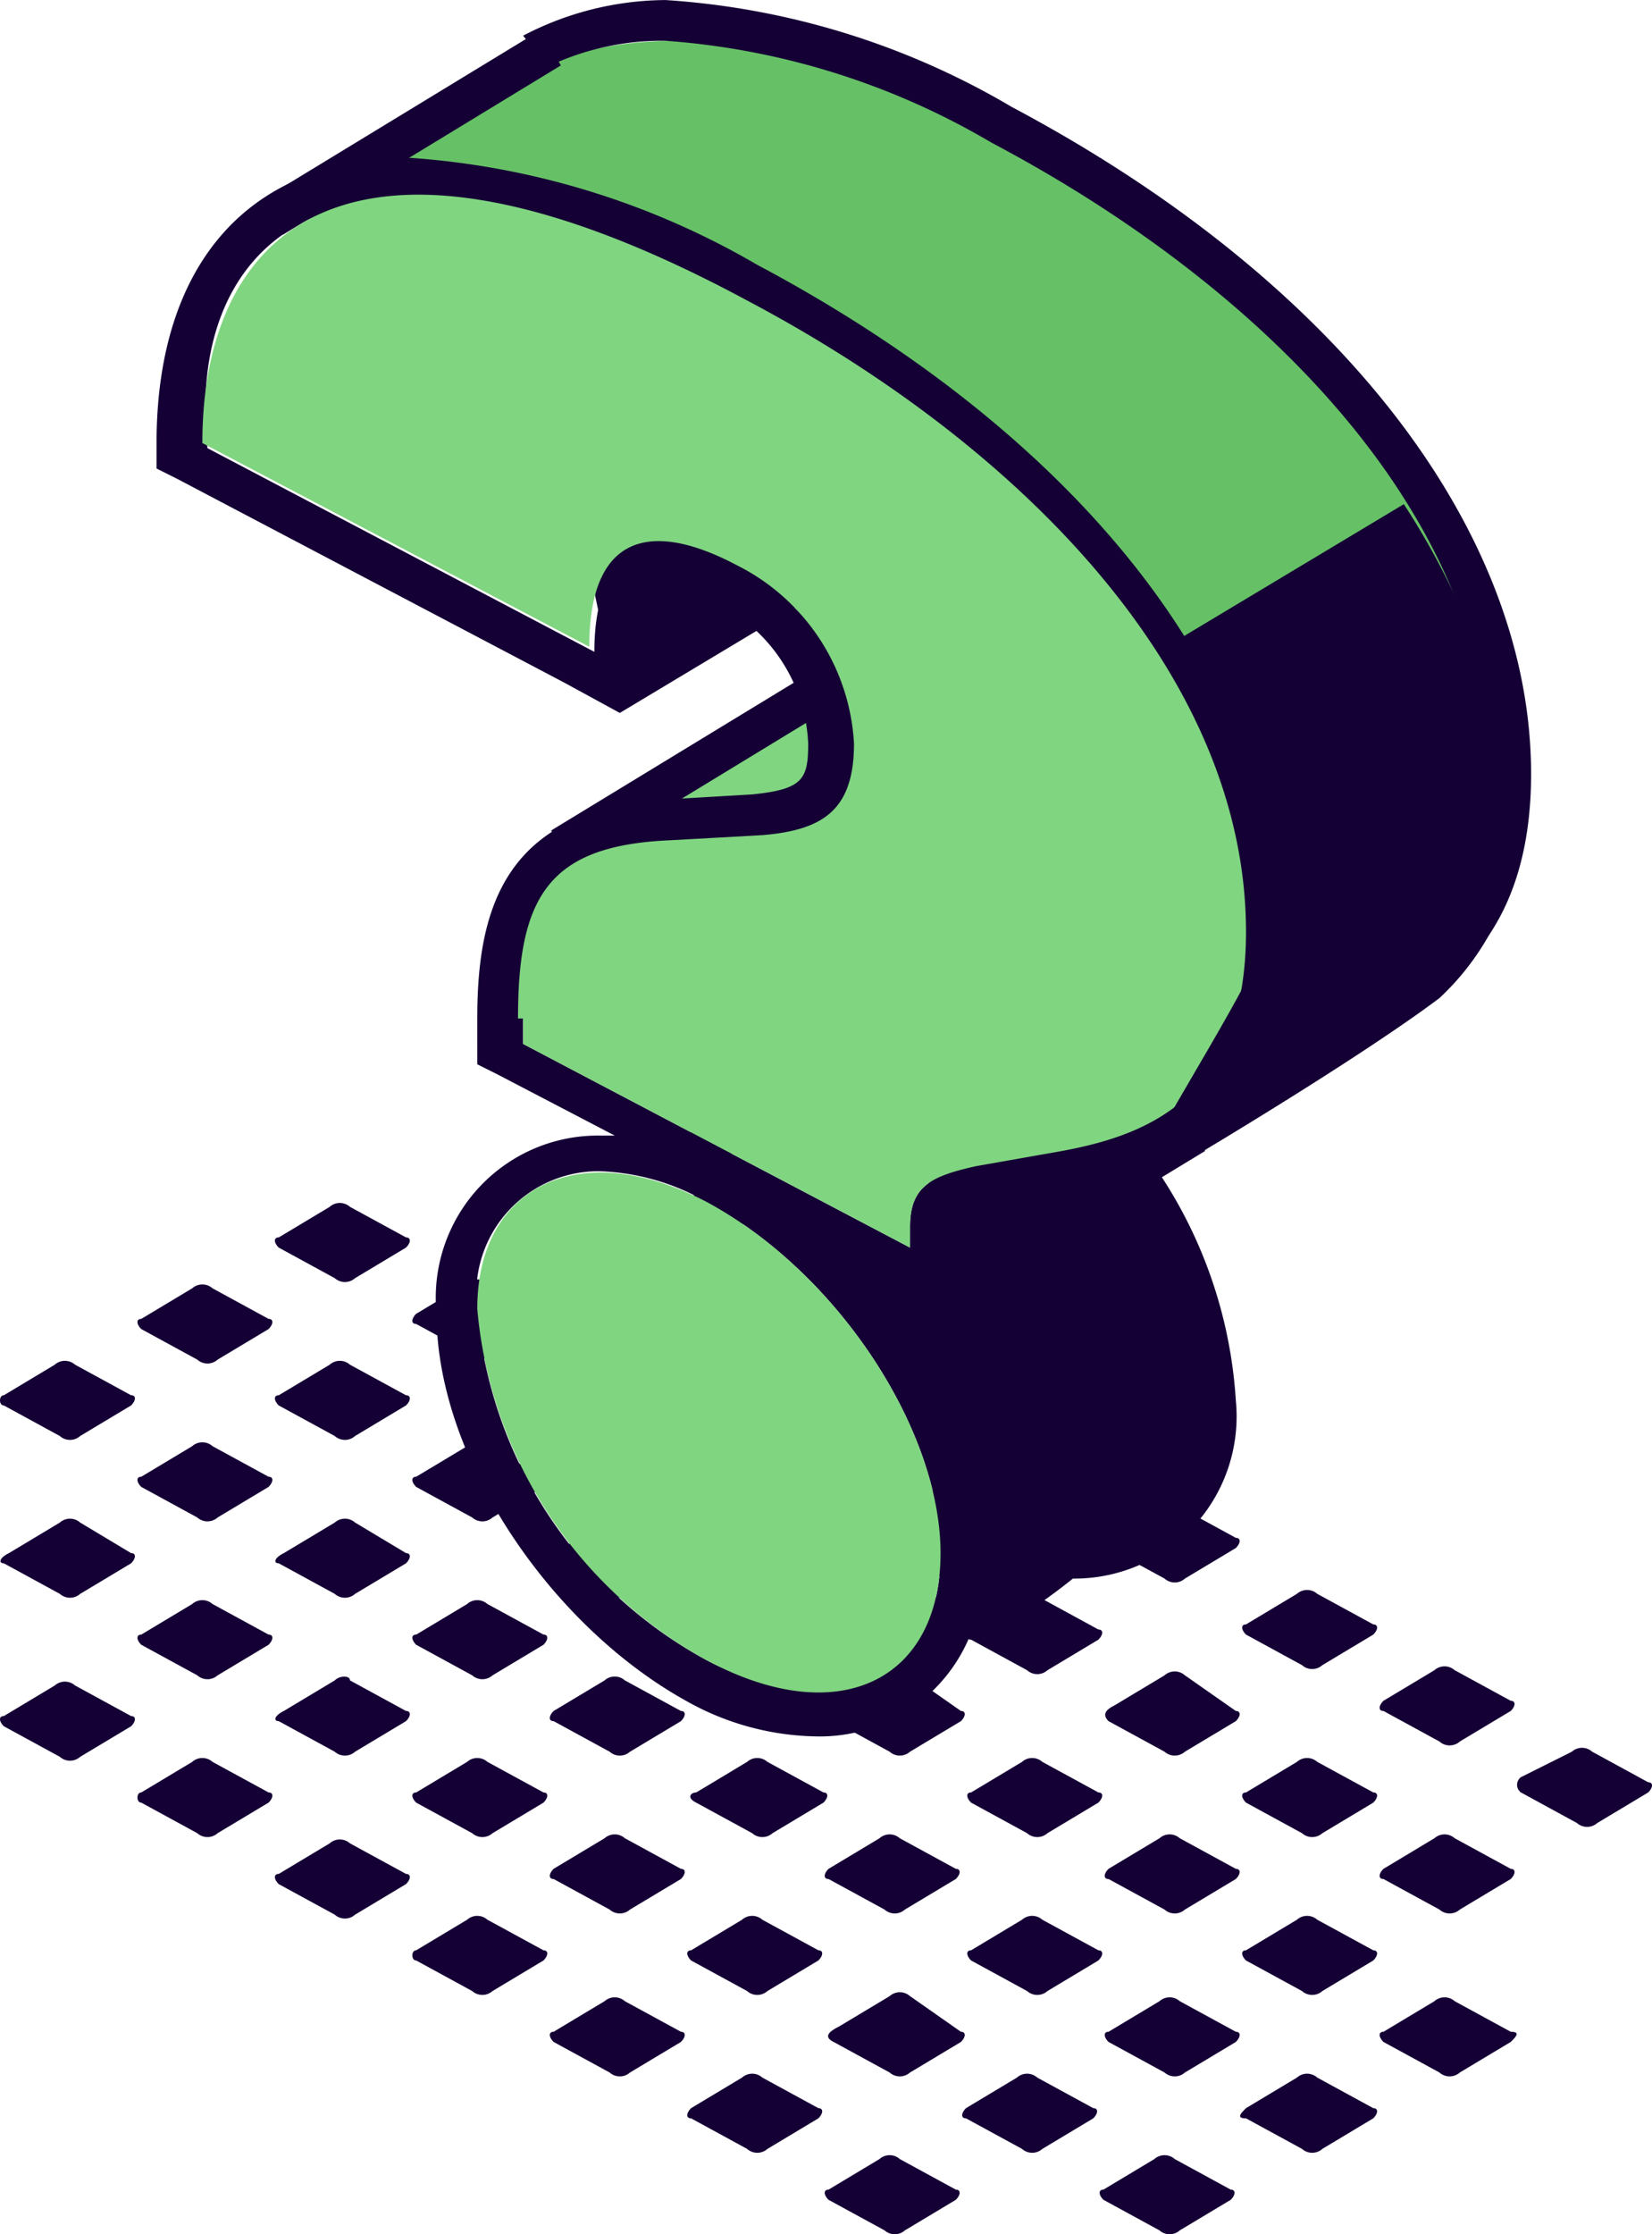 <svg xmlns="http://www.w3.org/2000/svg" width="32.45" height="43.875" viewBox="0 0 32.45 43.875"><g transform="translate(-16085 -11096.368)"><path d="M14.3,18.1l-.8-3.8,5.9-.2.4.7Z" transform="translate(16082.875 11092.269)" fill="#150035"/><g transform="translate(16082.875 11092.269)"><path d="M29.3,44.2l1.1.6a.3.3,0,0,0,.4,0l1-.6c.1-.1.2-.2,0-.2l-1.1-.6a.3.3,0,0,0-.4,0l-1,.6c-.1,0-.1.1,0,.2" fill="#150035"/><path d="M26.6,45.7l1.1.6a.3.3,0,0,0,.4,0l1-.6c.1-.1.1-.2,0-.2L28,44.9a.3.3,0,0,0-.4,0l-1,.6c-.1.1-.2.2,0,.2" fill="#150035"/><path d="M23.8,47.3l1.1.6a.3.3,0,0,0,.4,0l1-.6c.1-.1.1-.2,0-.2l-1.1-.6a.3.3,0,0,0-.4,0l-1,.6c-.1,0-.1.1,0,.2" fill="#150035"/><path d="M29.3,41l1.1.6a.3.3,0,0,0,.4,0l1-.6c.1-.1.1-.2,0-.2l-1.1-.6a.3.3,0,0,0-.4,0l-1,.6c-.1.1-.1.2,0,.2" fill="#150035"/><path d="M26.6,42.6l1.1.6a.3.3,0,0,0,.4,0l1-.6c.1-.1.1-.2,0-.2L28,41.8a.3.3,0,0,0-.4,0l-1,.6c-.1,0-.1.1,0,.2" fill="#150035"/><path d="M23.9,44.2l1.1.6a.3.3,0,0,0,.4,0l1-.6c.1-.1.1-.2,0-.2l-1.1-.6a.3.3,0,0,0-.4,0l-1,.6c-.1,0-.1.1,0,.2" fill="#150035"/><path d="M21.1,45.7l1.1.6a.3.3,0,0,0,.4,0l1-.6c.1-.1.1-.2,0-.2l-1.1-.6a.3.3,0,0,0-.4,0l-1,.6c-.1.1-.1.2,0,.2" fill="#150035"/><path d="M18.4,47.3l1.1.6a.3.3,0,0,0,.4,0l1-.6c.1-.1.1-.2,0-.2l-1.1-.6a.3.3,0,0,0-.4,0l-1,.6c-.1,0-.1.1,0,.2" fill="#150035"/><path d="M26.6,39.5l1.1.6a.3.3,0,0,0,.4,0l1-.6c.1-.1.1-.2,0-.2L28,38.7a.3.3,0,0,0-.4,0l-1,.6c-.1,0-.1.1,0,.2" fill="#150035"/><path d="M23.9,41l1.1.6a.3.3,0,0,0,.4,0l1-.6c.1-.1.1-.2,0-.2l-1.1-.6a.3.3,0,0,0-.4,0l-1,.6c-.1.1-.1.2,0,.2" fill="#150035"/><path d="M21.2,42.6l1.1.6a.3.3,0,0,0,.4,0l1-.6c.1-.1.1-.2,0-.2l-1.1-.6a.3.3,0,0,0-.4,0l-1,.6c-.1,0-.1.1,0,.2" fill="#150035"/><path d="M18.5,44.2l1.1.6a.3.3,0,0,0,.4,0l1-.6c.1-.1.1-.2,0-.2l-1-.7a.3.3,0,0,0-.4,0l-1,.6c-.2.1-.3.2-.1.3" fill="#150035"/><path d="M15.7,45.7l1.1.6a.3.3,0,0,0,.4,0l1-.6c.1-.1.1-.2,0-.2l-1.1-.6a.3.3,0,0,0-.4,0l-1,.6c-.1.1-.1.2,0,.2" fill="#150035"/><path d="M23.9,37.9l1.1.6a.3.3,0,0,0,.4,0l1-.6c.1-.1.1-.2,0-.2l-1-.7a.3.3,0,0,0-.4,0l-1,.6c-.2.1-.2.2-.1.3" fill="#150035"/><path d="M21.2,39.5l1.1.6a.3.3,0,0,0,.4,0l1-.6c.1-.1.1-.2,0-.2l-1.1-.6a.3.3,0,0,0-.4,0l-1,.6c-.1,0-.1.1,0,.2" fill="#150035"/><path d="M18.4,41l1.1.6a.3.3,0,0,0,.4,0l1-.6c.1-.1.1-.2,0-.2l-1.1-.6a.3.3,0,0,0-.4,0l-1,.6c-.1.1-.1.2,0,.2" fill="#150035"/><path d="M15.7,42.6l1.1.6a.3.3,0,0,0,.4,0l1-.6c.1-.1.1-.2,0-.2l-1.1-.6a.3.3,0,0,0-.4,0l-1,.6c-.1,0-.1.1,0,.2" fill="#150035"/><path d="M13,44.2l1.1.6a.3.3,0,0,0,.4,0l1-.6c.1-.1.1-.2,0-.2l-1.1-.6a.3.3,0,0,0-.4,0L13,44c-.1,0-.1.1,0,.2" fill="#150035"/><path d="M21.2,36.3l1.1.6a.3.3,0,0,0,.4,0l1-.6c.1-.1.1-.2,0-.2l-1.1-.6a.3.3,0,0,0-.4,0l-1,.6c-.1.1-.1.2,0,.2" fill="#150035"/><path d="M18.5,37.9l1.1.6a.3.3,0,0,0,.4,0l1-.6c.1-.1.1-.2,0-.2L20,37a.3.3,0,0,0-.4,0l-1,.6c-.2.1-.2.2-.1.3" fill="#150035"/><path d="M15.8,39.5l1.1.6a.3.3,0,0,0,.4,0l1-.6c.1-.1.1-.2,0-.2l-1.1-.6a.3.3,0,0,0-.4,0l-1,.6c-.1,0-.2.1,0,.2" fill="#150035"/><path d="M13,41l1.1.6a.3.3,0,0,0,.4,0l1-.6c.1-.1.1-.2,0-.2l-1.1-.6a.3.3,0,0,0-.4,0l-1,.6c-.1.1-.1.2,0,.2" fill="#150035"/><path d="M10.3,42.6l1.1.6a.3.3,0,0,0,.4,0l1-.6c.1-.1.1-.2,0-.2l-1.1-.6a.3.3,0,0,0-.4,0l-1,.6c-.1,0-.1.2,0,.2" fill="#150035"/><path d="M18.5,34.8l1.1.6a.3.3,0,0,0,.4,0l1-.6c.1-.1.1-.2,0-.2l-1-.7a.3.3,0,0,0-.4,0l-1,.6c-.2.1-.2.2-.1.3" fill="#150035"/><path d="M15.8,36.4l1.1.6a.3.3,0,0,0,.4,0l1-.6c.1-.1.1-.2,0-.2l-1.1-.6a.3.3,0,0,0-.4,0l-1,.6c-.1,0-.2.1,0,.2" fill="#150035"/><path d="M13,37.9l1.1.6a.3.3,0,0,0,.4,0l1-.6c.1-.1.1-.2,0-.2l-1.1-.6a.3.3,0,0,0-.4,0l-1,.6c-.1.1-.1.2,0,.2" fill="#150035"/><path d="M10.3,39.5l1.1.6a.3.3,0,0,0,.4,0l1-.6c.1-.1.1-.2,0-.2l-1.1-.6a.3.3,0,0,0-.4,0l-1,.6c-.1,0-.1.1,0,.2" fill="#150035"/><path d="M7.6,41.1l1.1.6a.3.3,0,0,0,.4,0l1-.6c.1-.1.1-.2,0-.2L9,40.3a.3.3,0,0,0-.4,0l-1,.6c-.1,0-.1.1,0,.2" fill="#150035"/><path d="M15.8,33.2l1.1.6a.3.3,0,0,0,.4,0l1-.6c.1-.1.1-.2,0-.2l-1.1-.6a.3.3,0,0,0-.4,0l-1,.6c-.1.1-.2.2,0,.2" fill="#150035"/><path d="M13,34.8l1.1.6a.3.3,0,0,0,.4,0l1-.6c.1-.1.1-.2,0-.2L14.4,34a.3.3,0,0,0-.4,0l-1,.6c-.1,0-.1.1,0,.2" fill="#150035"/><path d="M10.3,36.4l1.1.6a.3.3,0,0,0,.4,0l1-.6c.1-.1.1-.2,0-.2l-1.1-.6a.3.3,0,0,0-.4,0l-1,.6c-.1,0-.1.1,0,.2" fill="#150035"/><path d="M7.6,37.9l1.1.6a.3.3,0,0,0,.4,0l1-.6c.1-.1.1-.2,0-.2L9,37.1c0-.1-.2-.1-.3,0l-1,.6c-.2.1-.2.2-.1.2" fill="#150035"/><path d="M4.9,39.5l1.1.6a.3.3,0,0,0,.4,0l1-.6c.1-.1.1-.2,0-.2l-1.1-.6a.3.3,0,0,0-.4,0l-1,.6c-.1,0-.1.2,0,.2" fill="#150035"/><path d="M13,31.7l1.1.6a.3.3,0,0,0,.4,0l1-.6c.1-.1.1-.2,0-.2l-1.1-.6a.3.3,0,0,0-.4,0l-1,.6c-.1,0-.1.1,0,.2" fill="#150035"/><path d="M10.3,33.3l1.1.6a.3.3,0,0,0,.4,0l1-.6c.1-.1.1-.2,0-.2l-1.1-.6a.3.3,0,0,0-.4,0l-1,.6c-.1,0-.1.1,0,.2" fill="#150035"/><path d="M7.6,34.8l1.1.6a.3.3,0,0,0,.4,0l1-.6c.1-.1.1-.2,0-.2l-1-.6a.3.3,0,0,0-.4,0l-1,.6c-.2.1-.2.2-.1.2" fill="#150035"/><path d="M4.9,36.4,6,37a.3.3,0,0,0,.4,0l1-.6c.1-.1.1-.2,0-.2l-1.1-.6a.3.3,0,0,0-.4,0l-1,.6c-.1,0-.1.1,0,.2" fill="#150035"/><path d="M2.2,38l1.1.6a.3.3,0,0,0,.4,0l1-.6c.1-.1.1-.2,0-.2l-1.1-.6a.3.3,0,0,0-.4,0l-1,.6c-.1,0-.1.1,0,.2" fill="#150035"/><path d="M10.3,30.1l1.1.6a.3.3,0,0,0,.4,0l1-.6c.1-.1.1-.2,0-.2l-1.1-.6a.3.3,0,0,0-.4,0l-1,.6c-.1.1-.1.2,0,.2" fill="#150035"/><path d="M7.6,31.7l1.1.6a.3.3,0,0,0,.4,0l1-.6c.1-.1.1-.2,0-.2L9,30.9a.3.3,0,0,0-.4,0l-1,.6c-.1,0-.1.1,0,.2" fill="#150035"/><path d="M4.9,33.3l1.1.6a.3.3,0,0,0,.4,0l1-.6c.1-.1.1-.2,0-.2l-1.1-.6a.3.3,0,0,0-.4,0l-1,.6c-.1,0-.1.1,0,.2" fill="#150035"/><path d="M2.2,34.8l1.1.6a.3.3,0,0,0,.4,0l1-.6c.1-.1.1-.2,0-.2l-1-.6a.3.3,0,0,0-.4,0l-1,.6c-.2.1-.2.2-.1.2" fill="#150035"/><path d="M7.6,28.6l1.1.6a.3.3,0,0,0,.4,0l1-.6c.1-.1.1-.2,0-.2L9,27.8a.3.3,0,0,0-.4,0l-1,.6c-.1,0-.1.1,0,.2" fill="#150035"/><path d="M32,39.3l1.1.6a.3.3,0,0,0,.4,0l1-.6c.1-.1.1-.2,0-.2l-1.1-.6a.3.3,0,0,0-.4,0L32,39a.187.187,0,0,0,0,.3" fill="#150035"/><path d="M29.3,37.7l1.1.6a.3.3,0,0,0,.4,0l1-.6c.1-.1.1-.2,0-.2l-1.1-.6a.3.3,0,0,0-.4,0l-1,.6c-.1.1-.1.2,0,.2" fill="#150035"/><path d="M26.6,36.2l1.1.6a.3.3,0,0,0,.4,0l1-.6c.1-.1.1-.2,0-.2L28,35.4a.3.3,0,0,0-.4,0l-1,.6c-.1,0-.1.1,0,.2" fill="#150035"/><path d="M23.9,34.5l1.1.6a.3.3,0,0,0,.4,0l1-.6c.1-.1.1-.2,0-.2l-1.1-.6a.3.3,0,0,0-.4,0l-1,.6c-.1.1-.1.2,0,.2" fill="#150035"/><path d="M4.9,30.2l1.1.6a.3.3,0,0,0,.4,0l1-.6c.1-.1.1-.2,0-.2l-1.1-.6a.3.3,0,0,0-.4,0l-1,.6c-.1,0-.1.1,0,.2" fill="#150035"/><path d="M2.2,31.7l1.1.6a.3.3,0,0,0,.4,0l1-.6c.1-.1.1-.2,0-.2l-1.1-.6a.3.3,0,0,0-.4,0l-1,.6c-.1,0-.1.2,0,.2" fill="#150035"/><path d="M18.9,17.1l1.4,3.7-6.8-.4,5.4-3.3" fill="#80d580"/><path d="M15.4,4.9a14.664,14.664,0,0,1,6.4,2c5.3,2.8,9.8,7.3,9.8,12.4,0,3.3-2,4-3.6,4.3l-1.6.3c-.9.2-1.3.4-1.3,1.2v.4l-7.6-4,4.7-4c1.2-.1-3.5-5.1-3.5-3.7L8.7,8c2.4-1.5,3.6-3.1,6.7-3.1" fill="#66c166"/><path d="M18.9,24.1a4.5,4.5,0,0,1,2.1.6c2.6,1.4,4.6,4.5,4.6,6.9,0,1.7-.9,2.7-2.4,2.7a5.214,5.214,0,0,1-2.2-.6,8.647,8.647,0,0,1-4.5-6.9,2.4,2.4,0,0,1,2.4-2.7M15.2,4.9a14.664,14.664,0,0,1,6.4,2c5.3,2.8,9.8,7.3,9.8,12.4,0,3.3-2,4-3.6,4.3l-1.6.3c-.9.2-1.3.4-1.3,1.2v.4l-5.6-2.9-.7.4.6.3h-.3a3.185,3.185,0,0,0-3.2,3.5c0,2.8,2.2,6.1,4.9,7.6,0,1.5.1,2.7,2.6.7a3.185,3.185,0,0,0,3.2-3.5,9.056,9.056,0,0,0-2.8-6l1,.5,1.1-.7v-.6s.1-.1.7-.2l1.6-.2c1.1-.2,4.2-.8,4.2-5.1,0-4.8-3.8-9.7-10.2-13.1a15.3,15.3,0,0,0-6.8-2.1h0a6.1,6.1,0,0,0-2.8.7l.5.6a5.214,5.214,0,0,1,2.3-.5" fill="#150035"/><rect width="6.4" height="0.8" transform="matrix(0.854, -0.52, 0.52, 0.854, 7.261, 8.028)" fill="#150035"/><rect width="6.4" height="0.8" transform="matrix(0.854, -0.52, 0.52, 0.854, 12.952, 20.408)" fill="#150035"/><rect width="5.8" height="0.8" transform="translate(19.521 36.06) rotate(-31.139)" fill="#150035"/><path d="M25.8,26.7l-5.1,3.1-.5-3.7,4.3-.6Z" fill="#150035"/><path d="M10.2,8a14.664,14.664,0,0,1,6.4,2c5.3,2.8,9.8,7.3,9.8,12.4,0,3.3-2,4-3.6,4.3l-1.5.3c-.9.2-1.3.4-1.3,1.2v.4l-7.6-4v-.4c0-2.4.6-3.4,3-3.5l1.8-.1c1.2-.1,1.8-.5,1.8-1.8a4.173,4.173,0,0,0-2.3-3.5,3.739,3.739,0,0,0-1.5-.5c-.8,0-1.4.6-1.4,2.1l-7.6-4c-.3-2.8,1-4.9,4-4.9m3.7,19.1a4.5,4.5,0,0,1,2.1.6c2.6,1.4,4.6,4.5,4.6,6.9,0,1.7-.9,2.7-2.4,2.7a5.214,5.214,0,0,1-2.2-.6,8.647,8.647,0,0,1-4.5-6.9,2.4,2.4,0,0,1,2.4-2.7M10.2,7.2c-3.2,0-5,2.1-5,5.6v.5l.4.2,7.6,4,1.1.6V16.8c0-1.3.5-1.3.6-1.3a3.141,3.141,0,0,1,1.2.4A3.227,3.227,0,0,1,18,18.7c0,.7-.1.9-1.1,1l-1.7.1c-3.2.2-3.7,2.2-3.7,4.3V25l.4.2,2.3,1.2h-.3a3.185,3.185,0,0,0-3.2,3.5c0,2.8,2.2,6.1,4.9,7.6a5.356,5.356,0,0,0,2.6.7,3.185,3.185,0,0,0,3.2-3.5,9.056,9.056,0,0,0-2.8-6l1,.5,1.1.6V27.9s.1-.1.7-.2l1.6-.2c1.1-.2,4.2-.8,4.2-5.1,0-4.8-3.8-9.7-10.2-13.1a15.673,15.673,0,0,0-6.8-2.1Z" fill="#150035"/><path d="M12.3,24.1c0-2.4.6-3.4,3-3.5l1.8-.1c1.2-.1,1.8-.5,1.8-1.8a4.173,4.173,0,0,0-2.3-3.5c-1.7-.9-2.9-.6-2.9,1.6l-7.6-4c0-4.2,2.9-7,10.7-2.8,5.3,2.8,9.8,7.3,9.8,12.4,0,3.3-2,4-3.6,4.3l-1.7.3c-.9.2-1.3.4-1.3,1.2v.4l-7.6-4v-.5Zm-.8,5.7c0-2.4,2-3.4,4.5-2.1,2.6,1.4,4.6,4.5,4.6,6.9,0,2.5-2,3.5-4.6,2.1A8.735,8.735,0,0,1,11.5,29.8Z" fill="#80d580"/><path d="M25.7,31.6c0,1.7-.9,2.7-2.4,2.7a4.89,4.89,0,0,1-1.9-.5,9.259,9.259,0,0,0-2.8-5.2l1,.5,1.1.6V27.8s.1-.1.7-.2l1.6-.2a5.755,5.755,0,0,0,1-.2A8.1,8.1,0,0,1,25.7,31.6Z" fill="#150035"/><path d="M23.3,34.8a5.413,5.413,0,0,1-2.1-.54l-.268-.115-.032-.29a8.7,8.7,0,0,0-2.657-4.9l-2.179-2.179,3.772,1.886.361.2V27.593l.146-.146c.1-.1.3-.228.971-.34l.02,0,1.631-.2H23a6.473,6.473,0,0,0,.879-.185l.33-.083.2.277A8.493,8.493,0,0,1,26.2,31.6C26.2,33.574,25.089,34.8,23.3,34.8Zm-1.443-1.351A4,4,0,0,0,23.3,33.8c1.653,0,1.9-1.378,1.9-2.2a7.358,7.358,0,0,0-1.415-3.832,4.023,4.023,0,0,1-.75.132l-1.563.2c-.113.019-.2.037-.272.054v2.394l-.678-.37A8.63,8.63,0,0,1,21.857,33.449Z" fill="#150035"/><path d="M25.6,26.8s3.2-1.9,4.8-3.1A5.121,5.121,0,0,0,32,20.5,14.559,14.559,0,0,0,29.7,14l-4.5,2.7A11.23,11.23,0,0,1,27,22.4c0,.6-2.3,4.1-2.4,4.6A4.069,4.069,0,0,1,25.6,26.8Z" fill="#150035"/></g></g></svg>